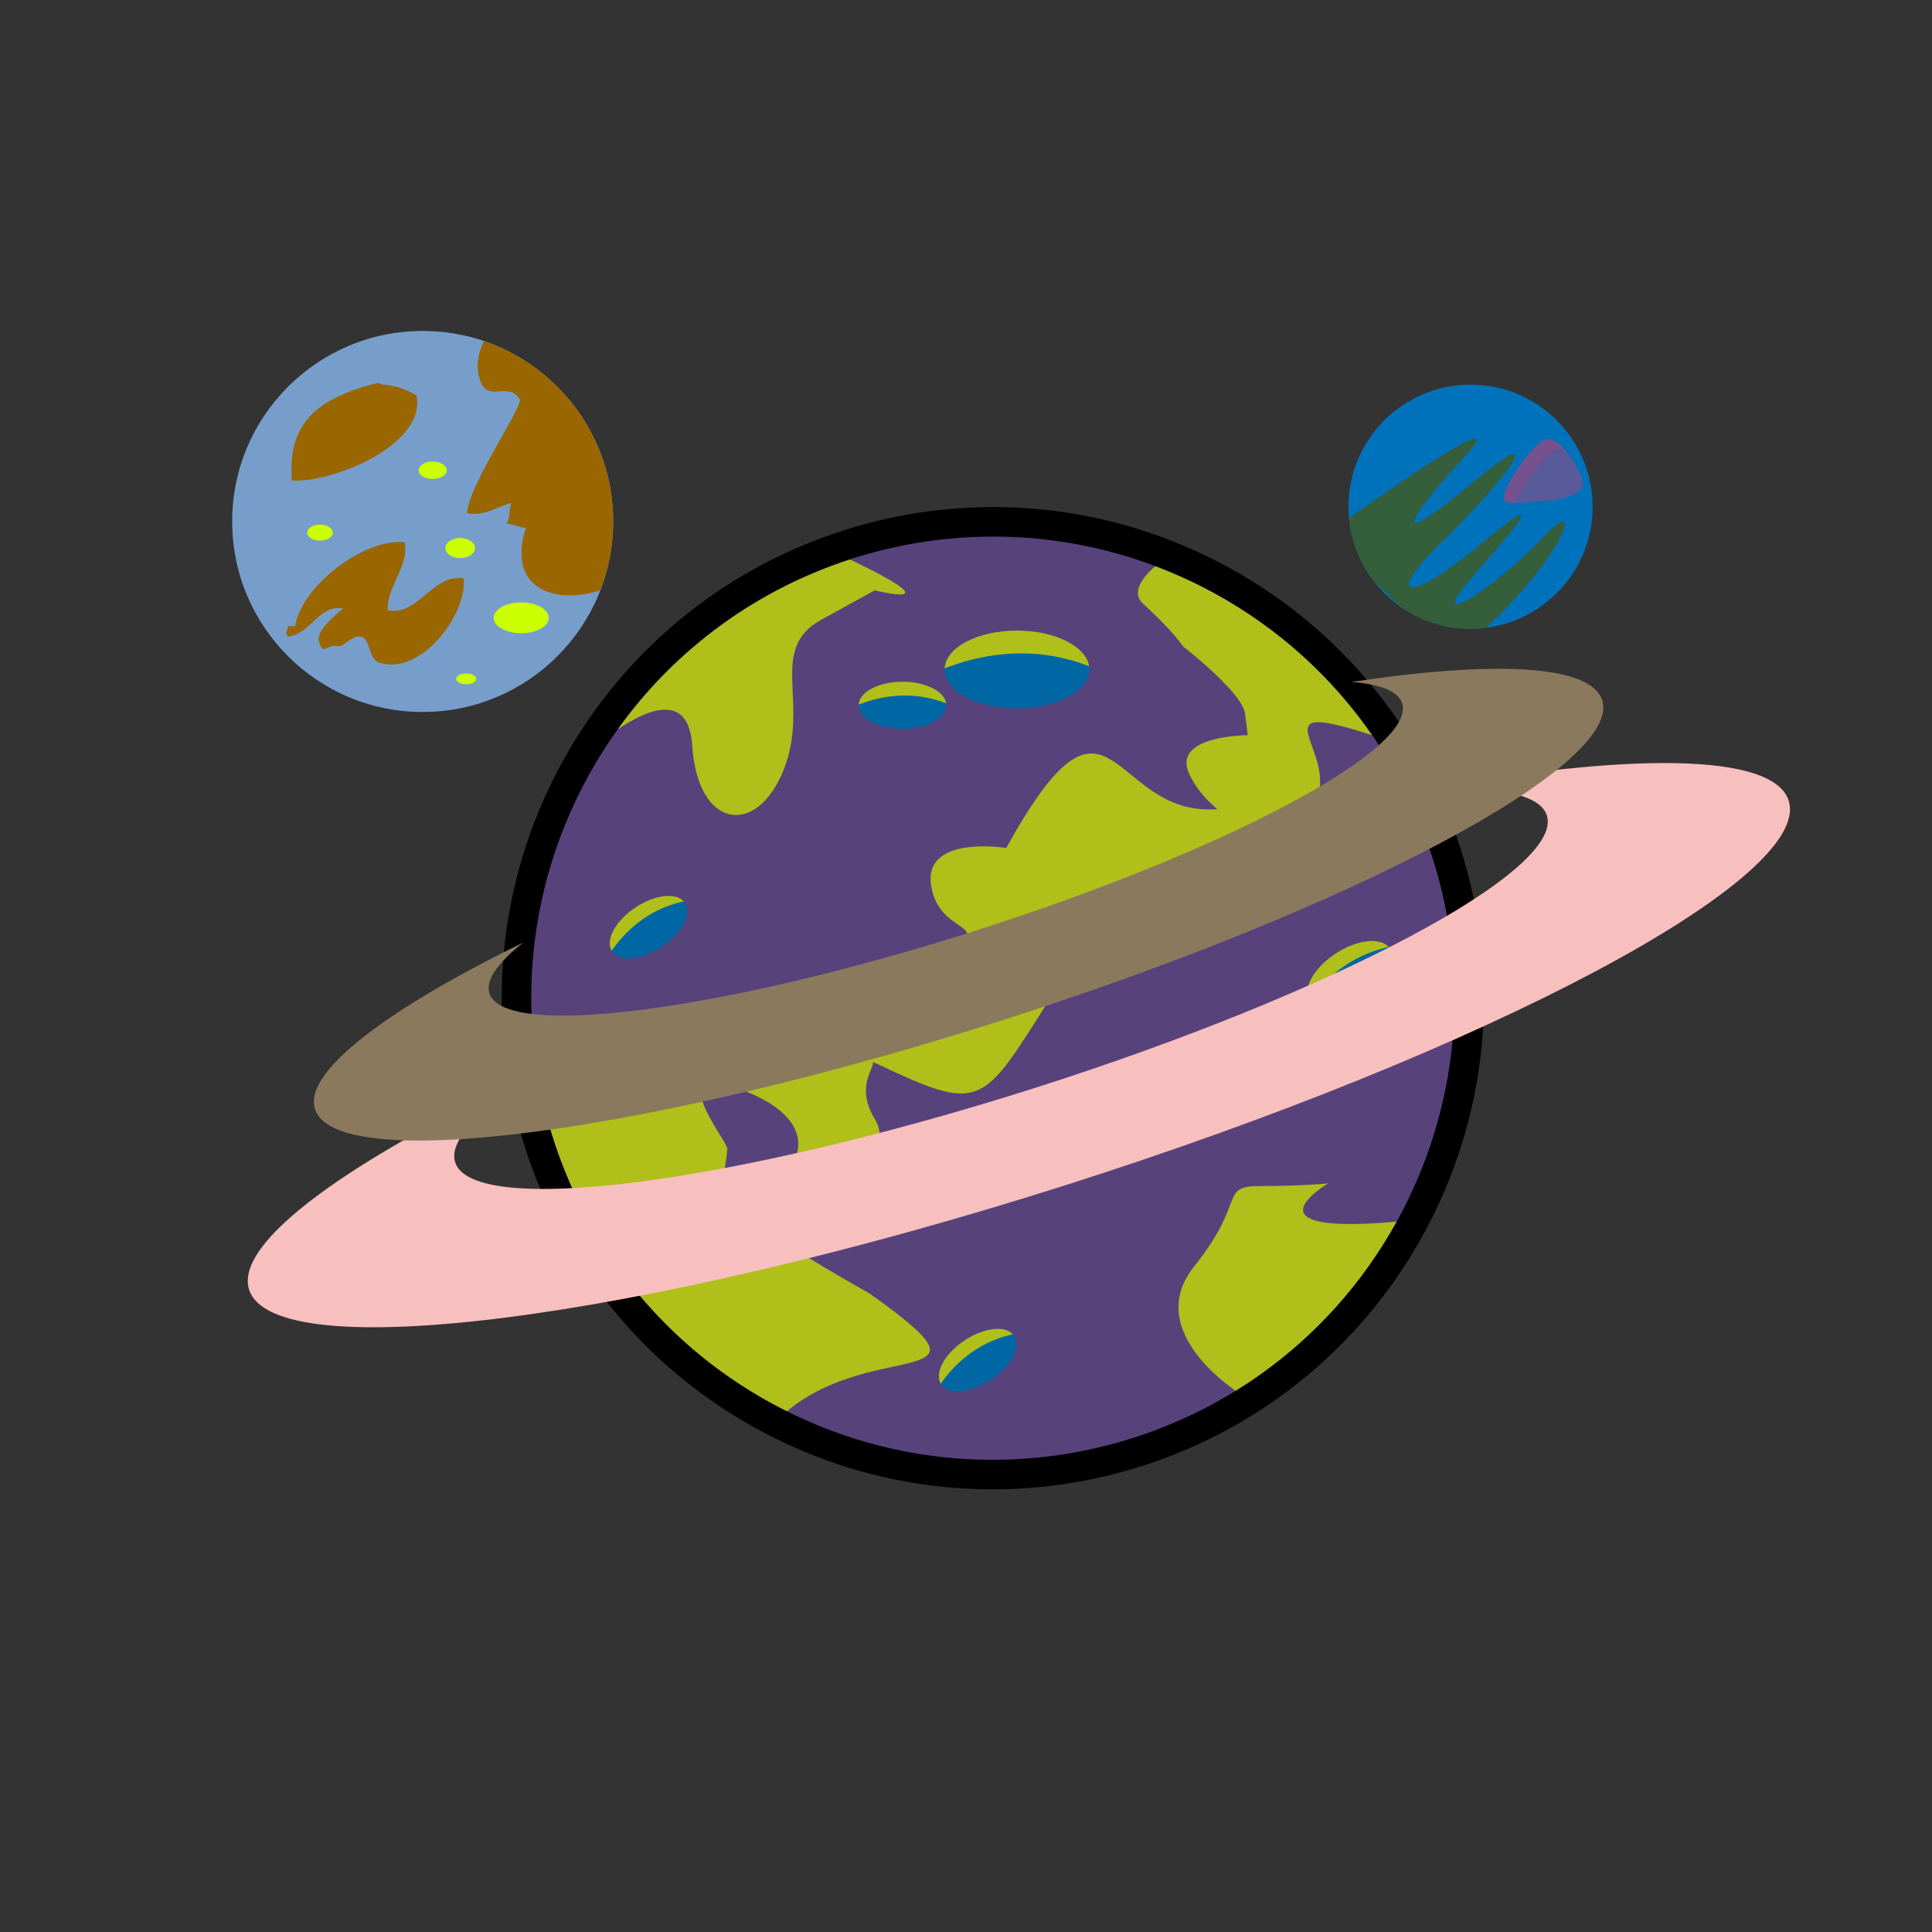 <?xml version="1.0" encoding="utf-8"?>
<!-- Generator: Adobe Illustrator 15.0.0, SVG Export Plug-In . SVG Version: 6.00 Build 0)  -->
<svg version="1.1" id="Layer_1" xmlns="http://www.w3.org/2000/svg" xmlns:xlink="http://www.w3.org/1999/xlink" x="0px" y="0px"
	 width="360px" height="360px" viewBox="0 0 360 360" enable-background="new 0 0 360 360" xml:space="preserve">
<rect x="0" y="0" width="360" height="360" fill="#333333" stroke="none"/>
<path fill="#FFFFFF" stroke="#000000" stroke-width="11" stroke-miterlimit="10" d="M143.771,261.474
	c-41.681-22.771-57.013-75.021-34.243-116.703c22.771-41.683,75.021-57.015,116.703-34.244
	c41.682,22.769,57.014,75.02,34.241,116.703C237.704,268.911,185.453,284.244,143.771,261.474z"/>
<path fill="#58427C" d="M143.771,261.474c-41.681-22.771-57.013-75.021-34.243-116.703c22.771-41.683,75.021-57.015,116.703-34.244
	c41.682,22.769,57.014,75.02,34.241,116.703c-6.469,11.842-15.316,21.558-25.626,28.875
	C208.866,274.55,173.611,277.773,143.771,261.474z"/>
<path fill="#B0BF1A" d="M238.626,154.517c1.911-0.463,3.748-1.566,5.374-3.517c7.5-9-10-20.5,8.5-15
	c1.064,0.316,2.12,0.649,3.164,0.989c-7.382-10.662-17.277-19.821-29.434-26.461c-3.589-1.96-7.26-3.619-10.98-5.022
	c-2.767,2.465-4.373,5.065-2.25,6.995c5.5,5,7.5,8,7.5,8s11,8.5,11.5,12.5s0.5,4,0.5,4s-14,0-11,7
	c0.977,2.278,2.908,4.764,5.326,6.776c-20.248,1.561-19.511-28.541-39.326,7.224c0,0-15.5-2.5-14,7s12,6.5,3.5,13s-26,5-27.5,11.5
	c-1.374,5.955-3.156,1.427,10.392,7.159c-1.239-0.112-2.974-0.159-5.392-0.159c-16,0-10.5-4-19.5,0
	c-8.903,3.957-11.948-13.595-35.727-3.813c2.209,27.979,18.031,54.327,44.498,68.786c0.951,0.52,1.909,1.019,2.871,1.499
	C162.96,249.236,188.047,259.47,162,241c0,0-28-15.5-27.5-19.5s1-6,1-7.5s-12.5-16.5,2.5-11s11,14,7.5,15.5s23.5,0,17.5-10
	c-3.566-5.944-0.244-9.062-0.321-10.612c0.431,0.197,0.865,0.396,1.321,0.612c18,8.5,19,7.5,29.5-9S199,172,215,170
	C224.921,168.76,236.568,160.023,238.626,154.517z M255,228c-22,1-7.5-7.5-7.5-7.5S243,221,235,221s-2.5,2.5-12.5,15
	c-8.398,10.498,3.654,20.287,7.731,23.155c1.566-0.967,3.107-1.979,4.614-3.05c10.191-7.233,18.945-16.819,25.394-28.477
	C258.572,227.788,256.833,227.917,255,228z M129,139c1,15.5,12,17,17,4.5s-3-22.5,7-28s10-5.5,10-5.5s15.466,3.866-4.625-5.75
	c-17,5.533-32.301,16.34-43.247,31.641C120.389,132.31,128.335,128.7,129,139z"/>
<path fill="#58427C" d="M129.5,221"/>
<g>
	<ellipse fill="#0067A5" cx="189.5" cy="124.75" rx="13.5" ry="7.25"/>
	<path fill="#B0BF1A" d="M202.943,124.148c-0.571-3.722-6.366-6.648-13.443-6.648c-7.335,0-13.289,3.143-13.482,7.057
		C181.609,122.321,191.77,119.754,202.943,124.148z"/>
</g>
<g>
	<ellipse fill="#0067A5" cx="168.167" cy="131.417" rx="8.167" ry="4.386"/>
	<path fill="#B0BF1A" d="M176.299,131.052c-0.346-2.251-3.851-4.021-8.132-4.021c-4.437,0-8.039,1.901-8.156,4.269
		C163.394,129.947,169.54,128.395,176.299,131.052z"/>
</g>
<g>
	
		<ellipse transform="matrix(0.834 -0.552 0.552 0.834 -75.28 95.402)" fill="#0067A5" cx="120.834" cy="172.75" rx="8.166" ry="4.386"/>
	<path fill="#B0BF1A" d="M127.414,167.957c-1.531-1.687-5.431-1.228-9.001,1.136c-3.7,2.45-5.654,6.023-4.444,8.062
		C116.042,174.16,120.311,169.472,127.414,167.957z"/>
</g>
<g>
	
		<ellipse transform="matrix(0.834 -0.552 0.552 0.834 -109.617 142.66)" fill="#0067A5" cx="182.167" cy="253.417" rx="8.166" ry="4.386"/>
	<path fill="#B0BF1A" d="M188.747,248.624c-1.531-1.687-5.431-1.228-9.001,1.136c-3.7,2.45-5.654,6.023-4.444,8.062
		C177.375,254.827,181.644,250.14,188.747,248.624z"/>
</g>
<g>
	
		<ellipse transform="matrix(0.834 -0.552 0.552 0.834 -58.538 169.014)" fill="#0067A5" cx="251.5" cy="181.751" rx="9.013" ry="4.841"/>
	<path fill="#B0BF1A" d="M258.762,176.461c-1.689-1.861-5.993-1.355-9.934,1.253c-4.084,2.704-6.239,6.647-4.905,8.896
		C246.213,183.308,250.922,178.134,258.762,176.461z"/>
</g>
<g>
	
		<ellipse transform="matrix(0.834 -0.552 0.552 0.834 -65.51 172.523)" fill="#0067A5" cx="253.833" cy="195.084" rx="5.929" ry="3.185"/>
	<path fill="#B0BF1A" d="M258.61,191.604c-1.111-1.225-3.942-0.892-6.535,0.825c-2.687,1.778-4.104,4.372-3.227,5.853
		C250.355,196.108,253.453,192.705,258.61,191.604z"/>
</g>

<circle fill="#779ECB" cx="78.762" cy="97.168" r="35.5"/>
<circle fill="#0072BB" cx="274.012" cy="94.418" r="22.75"/>
<path fill="#996600" d="M90.161,63.549c-0.916,1.97-1.408,4.031-1.04,5.998c1.201,6.425,5.271,1.089,7.712,4.791
	c0.807,1.222-9.477,15.901-9.823,21.278c3.082,0.671,5.617-1.197,8.274-1.905c-0.473,1.223-0.211,2.62-0.848,3.889
	c1.028-0.048,2.627,0.776,3.53,0.76c-3.558,11.399,5.385,14.351,13.896,11.639c1.544-3.98,2.4-8.304,2.4-12.83
	C114.262,81.55,104.173,68.299,90.161,63.549z M72.246,113.704c-0.174-4.618,4.104-8.199,3.111-12.676
	c-7.749-0.725-19.265,8.367-20.357,15.639h-1.333c-0.049,0.891-0.641,1.116-0.022,1.958c4.518-0.647,5.661-6.023,10.329-5.24
	c-1.232,0.908-5.095,4.176-4.552,6.084c0.854,3.002,1.509,0.385,3.406,0.919c1.184,0.333,2.81-2.24,4.603-1.731
	c1.498,0.425,1.34,4.117,3.062,4.747c7.64,2.795,16.623-8.762,15.881-15.636C80.556,106.883,77.922,114.885,72.246,113.704z
	 M77.616,73.724c-1.868-1.194-4.064-1.924-6.283-2.057l-1-0.333c-10.91,2.893-16.773,7.064-15.95,18.214
	C61.762,90.022,79.399,83.016,77.616,73.724z"/>
<path fill="#355E3B" d="M287.667,100c-8.667,9.333-22.333,18-14,8.333s16-18.333,2.334-7s-18.334,10.333-7.334-0.333
	s21.334-24,5.667-11s-12.667,7.333-1.333-5c8.885-9.668-12.137,4.833-21.637,11.553c0.407,4.364,2.045,8.369,4.564,11.665
	l5.073,4.859c3.688,2.576,8.17,4.091,13.01,4.091c0.966,0,1.916-0.067,2.851-0.184C291.751,103.127,295.359,91.717,287.667,100z"/>
<path opacity="0.51" fill="#AD4379" d="M295.001,90.167c0,1.887-4.331,3.167-7.001,3.167c-2.669,0-7.833,1.22-7.833-0.667
	c0-1.887,5.665-10.833,8.334-10.833C291.171,81.833,295.001,88.28,295.001,90.167z"/>
<path opacity="0.35" fill="#AD4379" d="M290.501,83.833c0.518,0,1.079,0.247,1.647,0.651c-1.171-1.484-2.513-2.651-3.647-2.651
	c-2.669,0-8.334,8.946-8.334,10.833c0,0.805,0.944,1.042,2.229,1.052C283.473,90.779,288.148,83.833,290.501,83.833z"/>
<ellipse fill="#CCFF00" cx="80.625" cy="87.625" rx="2.625" ry="1.625"/>
<ellipse fill="#CCFF00" cx="59.625" cy="99.25" rx="2.375" ry="1.5"/>
<ellipse fill="#CCFF00" cx="85.75" cy="102.125" rx="2.75" ry="1.875"/>
<ellipse fill="#CCFF00" cx="97.125" cy="115.125" rx="5.125" ry="2.875"/>
<ellipse fill="#CCFF00" cx="86.875" cy="126.5" rx="1.875" ry="1"/>

<g>
	<g>
		<path fill="#F7BFBE" d="M333.292,149.191c-2.833-8.92-29.728-9.05-68.486-1.952c13.496-0.886,22.114,0.583,23.429,4.721
			c3.26,10.264-39.634,33.049-95.808,50.891c-56.173,17.842-104.354,23.984-107.614,13.721c-1.314-4.139,4.876-10.313,16.411-17.375
			c-35.751,16.566-57.641,32.191-54.808,41.111c4.597,14.475,72.544,5.813,151.764-19.35
			C277.397,195.799,337.89,163.666,333.292,149.191z"/>
	</g>
</g>
<g>
	<g>
		<path fill="#8A795D" d="M298.544,130.479c-2.102-6.618-20.041-7.451-46.699-3.407c5.365,0.429,8.71,1.729,9.428,3.989
			c2.727,8.582-33.138,27.632-80.104,42.55c-46.967,14.917-87.251,20.054-89.978,11.472c-0.771-2.428,1.551-5.695,6.335-9.468
			c-25.718,12.592-41.02,24.191-38.842,31.048c3.844,12.104,60.655,4.859,126.89-16.178
			C251.81,169.447,302.389,142.582,298.544,130.479z"/>
	</g>
</g>
</svg>


